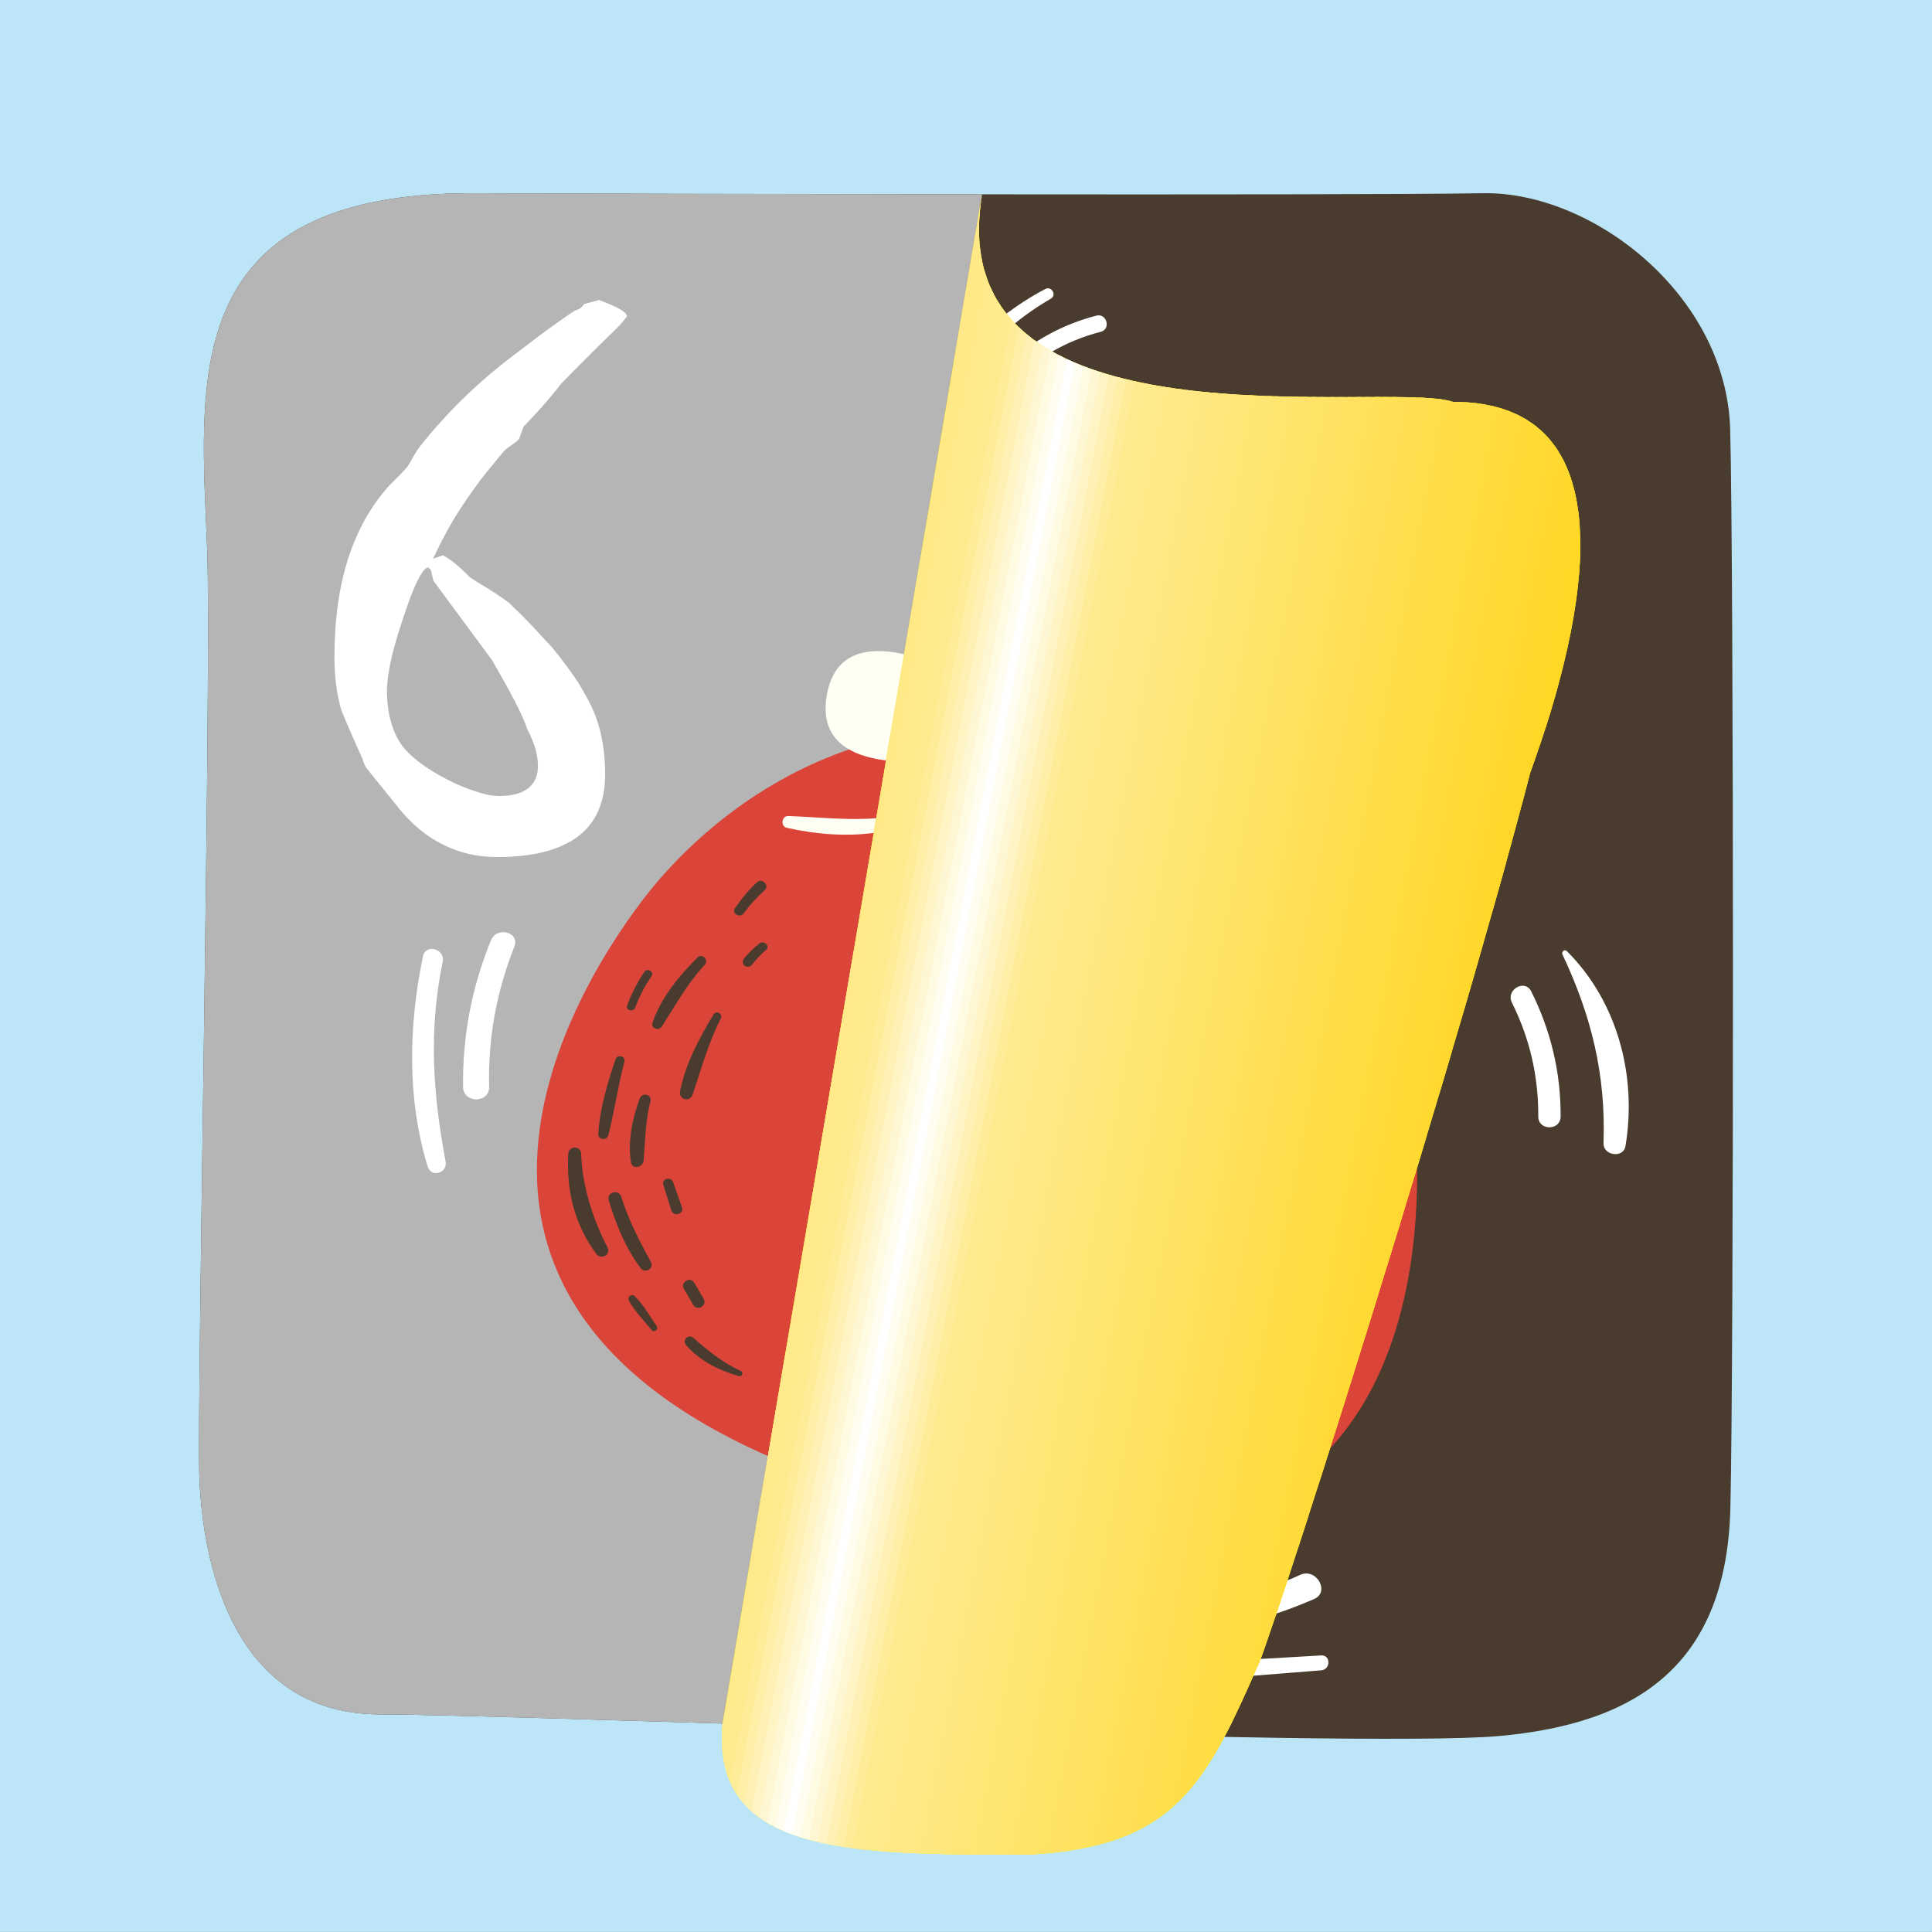 <?xml version="1.0" encoding="UTF-8"?>
<!DOCTYPE svg PUBLIC "-//W3C//DTD SVG 1.0//EN" "http://www.w3.org/TR/2001/REC-SVG-20010904/DTD/svg10.dtd">
<!-- Creator: CorelDRAW 2017 -->
<svg xmlns="http://www.w3.org/2000/svg" xml:space="preserve" width="66.146mm" height="66.146mm" version="1.0" style="shape-rendering:geometricPrecision; text-rendering:geometricPrecision; image-rendering:optimizeQuality; fill-rule:evenodd; clip-rule:evenodd"
viewBox="0 0 6614.58 6614.58"
 xmlns:xlink="http://www.w3.org/1999/xlink">
 <rect x="0" y="0" width="6614.58" height="6614.58" fill="#333333" stroke="none"/>
 <defs>
  <style type="text/css">
   <![CDATA[
    .fil0 {fill:#BCE6F8}
    .fil8 {fill:white}
    .fil2 {fill:#493B2D;fill-rule:nonzero}
    .fil7 {fill:#B5B5B5;fill-rule:nonzero}
    .fil3 {fill:#DB4438;fill-rule:nonzero}
    .fil72 {fill:#FFD621;fill-rule:nonzero}
    .fil71 {fill:#FFD623;fill-rule:nonzero}
    .fil70 {fill:#FFD725;fill-rule:nonzero}
    .fil69 {fill:#FFD727;fill-rule:nonzero}
    .fil68 {fill:#FFD729;fill-rule:nonzero}
    .fil67 {fill:#FFD82B;fill-rule:nonzero}
    .fil66 {fill:#FFD82D;fill-rule:nonzero}
    .fil65 {fill:#FFD92F;fill-rule:nonzero}
    .fil64 {fill:#FFD931;fill-rule:nonzero}
    .fil63 {fill:#FFD933;fill-rule:nonzero}
    .fil62 {fill:#FFDA35;fill-rule:nonzero}
    .fil61 {fill:#FFDA37;fill-rule:nonzero}
    .fil60 {fill:#FFDA39;fill-rule:nonzero}
    .fil59 {fill:#FFDB3B;fill-rule:nonzero}
    .fil58 {fill:#FFDB3D;fill-rule:nonzero}
    .fil57 {fill:#FFDC3F;fill-rule:nonzero}
    .fil56 {fill:#FFDC41;fill-rule:nonzero}
    .fil55 {fill:#FFDC43;fill-rule:nonzero}
    .fil54 {fill:#FFDD45;fill-rule:nonzero}
    .fil53 {fill:#FFDD47;fill-rule:nonzero}
    .fil52 {fill:#FFDD49;fill-rule:nonzero}
    .fil51 {fill:#FFDE4B;fill-rule:nonzero}
    .fil50 {fill:#FFDE4D;fill-rule:nonzero}
    .fil49 {fill:#FFDF4F;fill-rule:nonzero}
    .fil48 {fill:#FFDF51;fill-rule:nonzero}
    .fil47 {fill:#FFDF53;fill-rule:nonzero}
    .fil46 {fill:#FFE055;fill-rule:nonzero}
    .fil45 {fill:#FFE057;fill-rule:nonzero}
    .fil44 {fill:#FFE059;fill-rule:nonzero}
    .fil43 {fill:#FFE15B;fill-rule:nonzero}
    .fil42 {fill:#FFE15D;fill-rule:nonzero}
    .fil41 {fill:#FFE15F;fill-rule:nonzero}
    .fil40 {fill:#FFE261;fill-rule:nonzero}
    .fil39 {fill:#FFE263;fill-rule:nonzero}
    .fil38 {fill:#FFE365;fill-rule:nonzero}
    .fil37 {fill:#FFE367;fill-rule:nonzero}
    .fil36 {fill:#FFE369;fill-rule:nonzero}
    .fil35 {fill:#FFE46B;fill-rule:nonzero}
    .fil34 {fill:#FFE46D;fill-rule:nonzero}
    .fil33 {fill:#FFE46F;fill-rule:nonzero}
    .fil32 {fill:#FFE571;fill-rule:nonzero}
    .fil31 {fill:#FFE573;fill-rule:nonzero}
    .fil30 {fill:#FFE675;fill-rule:nonzero}
    .fil29 {fill:#FFE677;fill-rule:nonzero}
    .fil28 {fill:#FFE679;fill-rule:nonzero}
    .fil27 {fill:#FFE77B;fill-rule:nonzero}
    .fil26 {fill:#FFE77D;fill-rule:nonzero}
    .fil25 {fill:#FFE77F;fill-rule:nonzero}
    .fil24 {fill:#FFE881;fill-rule:nonzero}
    .fil10 {fill:#FFE883;fill-rule:nonzero}
    .fil11 {fill:#FFE885;fill-rule:nonzero}
    .fil12 {fill:#FFE987;fill-rule:nonzero}
    .fil13 {fill:#FFE989;fill-rule:nonzero}
    .fil14 {fill:#FFEA8B;fill-rule:nonzero}
    .fil15 {fill:#FFEA8D;fill-rule:nonzero}
    .fil16 {fill:#FFEA8F;fill-rule:nonzero}
    .fil17 {fill:#FFEC98;fill-rule:nonzero}
    .fil18 {fill:#FFEFA7;fill-rule:nonzero}
    .fil19 {fill:#FFF1B6;fill-rule:nonzero}
    .fil20 {fill:#FFF4C4;fill-rule:nonzero}
    .fil21 {fill:#FFF7D3;fill-rule:nonzero}
    .fil22 {fill:#FFFAE2;fill-rule:nonzero}
    .fil23 {fill:#FFFCF0;fill-rule:nonzero}
    .fil9 {fill:yellow;fill-rule:nonzero}
    .fil4 {fill:#FFFFF4;fill-rule:nonzero}
    .fil5 {fill:white;fill-rule:nonzero}
    .fil6 {fill:white;fill-rule:nonzero}
    .fil1 {fill:#503F1C;fill-rule:nonzero;fill-opacity:0.102}
   ]]>
  </style>
    <clipPath id="id0" style="clip-rule:nonzero">
     <path d="M2473.8 5900.92c-39.63,449.08 436.62,449.08 1045.16,449.08 502.7,-26.46 608.54,-238.13 793.74,-661.46 95.55,-249.41 687.92,-2116.67 926.05,-3042.71 197.64,-540.93 343.96,-1270 -264.59,-1270 -222.93,-76.9 -1765.01,193.02 -1611.65,-710.45l-888.71 5235.54z"/>
    </clipPath>
 </defs>
 <g id="Layer_x0020_1">
  <rect class="fil0" x="-0.02" y="-0.15" width="6614.59" height="6614.58"/>
  <g id="_1806178359536">
   <path class="fil1" d="M3885.49 2890.02c139.5,-117.06 403.33,-278.88 553.56,-376.07 38.66,-25.01 78.72,-50.32 107.26,-89.31 28.53,-38.98 42.76,-95.8 22.06,-137.08 -28.02,-55.89 -98.97,-55.41 -157.47,-47.18 -67.29,9.45 -430.39,200.61 -430.39,200.61 0,0 205.1,-307.79 256.23,-487.5 9.64,-33.88 17.61,-72.42 2.45,-101.59 -22.36,-43.01 -78.97,-39.12 -123.49,-24.91 -202.67,64.65 -379.84,246.42 -457.56,469.44 42.4,-168.2 64.92,-341.36 66.71,-513.17 0.52,-50.63 -1.1,-102.92 -20.52,-146.99 -19.41,-44.08 -61.11,-77.91 -105.71,-69.49 -63.86,12.07 -97.15,95.42 -115.18,166.37 -41.26,162.38 -68.52,328.31 -81.25,494.51 -13.03,170.36 -12.36,347.8 -81.71,504.14 -441.42,-105.42 -937.93,102.51 -1269.73,486.12 -158.27,183.01 -1296.55,1658.55 1033.33,2179.22 1661.11,371.23 1569.76,-1091.02 1559.98,-1322.44 -27.96,-660.47 -758.57,-1184.68 -758.57,-1184.68z"/>
   <path class="fil1" d="M2494.93 2997.85c158.72,5.88 316.03,31.22 468.02,-29.81 99.98,-40.14 188.75,-105.5 276.3,-169.18 0.77,-7.81 1.99,-15.5 2.37,-23.39 -198.76,40.1 -657.3,110.71 -616.51,-181.16 32.07,-229.51 264.57,-172.94 458.51,-80.36 -37.13,-56.66 -61.5,-117.67 -56.05,-180.6 6.71,-77.16 65.21,-164.13 158.35,-138.62 105.1,28.8 142.89,208.55 158.08,295.58 6.66,38.14 9.43,76.84 10.3,115.44 2.2,99.87 -22.27,78.2 68.71,141.59 143.47,99.95 340.21,94.17 505.4,107.66 43.83,3.59 55.59,62.99 11.22,77.66 -172.4,57.02 -491.11,35.92 -631.1,-114.31 -60.45,260.63 -263.2,520.07 -541.15,536.55 -26.91,1.6 -32.66,-39.91 -6.72,-46.58 215.94,-55.56 434.09,-244.95 474.51,-477.42 -210.84,195.79 -444.17,274.32 -745.17,207.42 -22.43,-4.97 -18.42,-41.36 4.93,-40.47zm399.38 -372.98l0 0c29.15,128 38.71,91.31 164.07,76.95 55.2,-6.32 109.77,-11.94 164.77,-15.58 -130.39,-94.53 -373.88,-259.03 -328.84,-61.37zm285.75 -228.07l0 0c-38.92,68.2 -19.53,124.55 58.19,169.05 8.41,8.95 17.47,17.26 26.03,26.05 -11.15,-78.05 -77.41,-389.73 -84.22,-195.1z"/>
   <path class="fil1" d="M4293.99 3661.04c27.99,70.16 46.39,142.27 58.22,216.81 5.11,32.14 53.83,18.18 48.76,-13.69 -12.12,-76.33 -35.7,-149.58 -66.53,-220.3 -10.07,-23.08 -49.69,-5.96 -40.45,17.18zm180.1 363.7l0 0c17.52,46.74 30.69,94.36 38.11,143.76 6.75,44.83 -1.96,92.49 -10.16,136.75 -4.18,22.58 -42.07,18.28 -40.49,-4.93 6.04,-87.98 5.9,-182.57 -8.79,-269.6 -2.37,-14.02 16.27,-19.47 21.33,-5.98zm-122.26 -34.35l0 0c11.97,67.92 18.53,134.79 8.89,203.31 -3.53,25 -43.69,19.18 -43.62,-5.3 0.24,-64.34 3.15,-128.41 -2.56,-192.63 -1.87,-21.19 33.53,-26.63 37.29,-5.38zm-154.11 -244.21l0 0c12.69,56.94 20.23,115.82 15.39,174.12 -2.32,28.02 -43.1,29.6 -44.31,0.62 -2.29,-54.7 -6.73,-107.74 -19.84,-161.07 -7.81,-31.74 41.7,-45.42 48.76,-13.67zm-1958.85 -68.73l0 0c9.54,-15.72 33.01,-2.05 24.66,14.26 -43.15,84.34 -66.25,171.23 -96.36,260.1 -9.16,27.01 -48.2,16.92 -42.88,-11.21 17.46,-92.18 66.36,-183.8 114.58,-263.15zm-54.79 -195.1l0 0c15.92,-15.83 39.85,8.15 24.65,24.6 -60.01,64.96 -99.87,138.05 -146.95,211.87 -10.05,15.75 -38.52,6.34 -31.91,-13.11 29.25,-86.11 90.39,-159.87 154.21,-223.36zm-281.07 349.17l0 0c6.34,-19.15 35.9,-11.88 30.61,8 -22.09,83.15 -33.76,168.26 -55.02,251.45 -4.73,18.55 -35.38,15.87 -34.25,-4.16 4.92,-87.65 31.12,-172.31 58.66,-255.29zm98.92 -299.87l0 0c10.24,-15.04 35.02,-0.95 24.66,14.27 -22.88,33.62 -41.62,69.25 -55.74,107.41 -6.3,17.04 -33.93,10 -27.57,-7.2 15.02,-40.62 34.26,-78.66 58.65,-114.48zm310.34 -218.31l0 0c21.79,-32.13 46.52,-61.55 74.73,-88.21 17.78,-16.81 45.12,10.56 26.88,26.84 -26.63,23.77 -50.57,49.82 -71.47,78.8 -12.88,17.85 -42.88,1.31 -30.14,-17.43zm31.54 171.82l0 0c15.54,-18.93 32.76,-35.74 52,-50.88 15.62,-12.26 38.16,8.87 22.43,22.37 -17.41,14.92 -33.24,31.17 -47.03,49.55 -14.98,19.93 -43.53,-1.37 -27.4,-21.04zm-357.8 479.97l0 0c8.1,-22.66 42.9,-14.48 36.75,9.6 -17.12,67.04 -18.07,134.08 -23.04,202.54 -1.68,23.02 -39.41,32.89 -43.5,6.29 -11.47,-74.72 4.47,-147.75 29.79,-218.43zm-200.34 189.06l0 0c3.66,110.67 39.29,221.86 89.76,320.04 13.27,25.81 -21.51,45.09 -38.23,22.4 -75.21,-102.15 -102.07,-215.73 -95.86,-341.84 1.41,-28.32 43.36,-29.33 44.33,-0.6zm137.14 147.03l0 0c24.62,78.9 61.81,150.53 101.28,222.77 12.99,23.79 -20,41.65 -35.5,20.8 -51.15,-68.75 -84.27,-149.77 -108.45,-231.59 -8.12,-27.46 34.18,-39.14 42.67,-11.98zm177.68 -49.7l0 0c10.15,28.75 20.29,57.49 30.43,86.24 8.12,23 -29.21,33.66 -36.58,10.26 -9.12,-29.04 -18.25,-58.07 -27.37,-87.09 -6.77,-21.58 26.14,-30.37 33.52,-9.41zm69.14 533.08l0 0c51,44.16 101.36,85.84 163.5,113.53 9.84,4.39 2.97,20.36 -7.17,17.41 -68.62,-19.94 -133.84,-51.54 -180.91,-106.3 -14.61,-16.98 7.56,-39.41 24.58,-24.64zm-200.61 -142.96l0 0c29.64,28.57 51.75,69.52 75.54,103.05 7.19,10.14 -9.52,23.33 -17.39,13.46 -25.56,-32.16 -58.86,-64.82 -78.03,-101.14 -6.61,-12.58 9.28,-25.59 19.88,-15.37zm203.87 -45.77l0 0 32.26 55.06c13.4,22.87 -22.1,43.67 -35.5,20.81 -10.75,-18.38 -21.51,-36.71 -32.25,-55.09 -13.4,-22.86 22.09,-43.67 35.49,-20.78z"/>
   <path class="fil1" d="M5145.41 3472.01c99.43,211.18 148.73,411.72 140.44,645.95 -1.51,42.65 67.96,52.85 75.15,10.17 40.26,-238.45 -26.82,-494.91 -200.57,-667.7 -8.14,-8.08 -19.45,2.16 -15.02,11.58zm-106.99 126.27l0 0c67.25,134.6 101.4,277.89 100.63,428.39 -0.25,49.22 -76.78,49.32 -76.53,0 0.72,-137.12 -28.86,-267.07 -90.17,-389.75 -21.96,-43.92 44.02,-82.73 66.07,-38.64zm-3561.38 -175.14l0 0c19.96,-48.43 99.76,-27.88 79.94,22.04 -61.37,154.57 -90.33,313.4 -86.41,479.75 1.35,57.42 -88.66,57.53 -89.27,0 -1.91,-173.91 29.48,-340.84 95.74,-501.79zm-233 54.97l0 0c9.16,-44.18 76.79,-25.47 67.64,18.66 -48.59,234.08 -33.88,450.76 9.85,683.93 7.48,39.93 -49.28,56.69 -61.49,16.95 -71.35,-232.52 -65.01,-483.36 -16,-719.54zm2618.82 2221.31l0 0c133.61,-29.98 257.64,-43.81 383.83,-103.25 55.97,-26.35 104.08,58.6 48.28,82.6 -127.71,54.95 -281.72,106.97 -422.78,89.54 -35.9,-4.44 -51.48,-59.44 -9.33,-68.89zm161.88 189.45l0 0c98.25,-5.73 196.52,-11.43 294.79,-17.14 32.97,-1.93 32.43,48.41 0,51.01 -98.27,7.83 -196.54,15.68 -294.79,23.51 -36.66,2.93 -36.94,-55.24 0,-57.38zm-762.49 -4454.51l0 0c84.3,-71.41 180.2,-121.94 287.21,-149.69 35.76,-9.25 51.03,46.08 15.25,55.36 -97.37,25.21 -185.06,69.83 -261.87,134.9 -28.03,23.75 -68.79,-16.66 -40.59,-40.57zm-159.98 -27.89l0 0c77.79,-86.88 169.01,-158.2 272.06,-212.78 21.71,-11.51 40.72,20.65 19.3,33.02 -97.98,56.69 -183.01,128.8 -255.29,215.83 -20.8,25.04 -58.11,-11.47 -36.07,-36.07z"/>
   <path class="fil2" d="M5129.33 5943.89c-479.39,42.23 -3385.1,-74.36 -3826.81,-74.36 -522.38,0 -612.35,-554.29 -620.19,-821.23 -7.87,-266.96 42.32,-2759.87 27.14,-3164.07 -21.26,-566.63 -111.01,-1226.85 914.49,-1222.66 471.23,1.93 3009,8.25 3452.6,-0.02 375.6,-7 834.74,348.94 847.08,809.39 12.34,460.47 12.63,3185.06 0.68,3690.79 -12.67,535.41 -315.56,739.98 -794.99,782.16z"/>
   <path class="fil3" d="M4089.56 2685.95c139.49,-117.03 403.32,-278.87 553.54,-376.04 38.67,-25.01 78.72,-50.34 107.25,-89.33 28.54,-38.97 42.77,-95.8 22.06,-137.08 -28.01,-55.88 -98.96,-55.41 -157.46,-47.18 -67.29,9.46 -430.38,200.63 -430.38,200.63 0,0 205.09,-307.79 256.24,-487.52 9.64,-33.86 17.6,-72.4 2.43,-101.57 -22.35,-43.02 -78.96,-39.14 -123.49,-24.93 -202.68,64.66 -379.85,246.44 -457.55,469.46 42.4,-168.23 64.9,-341.36 66.69,-513.17 0.52,-50.65 -1.09,-102.92 -20.51,-147 -19.42,-44.07 -61.12,-77.93 -105.71,-69.48 -63.84,12.07 -97.16,95.42 -115.19,166.35 -41.26,162.4 -68.5,328.31 -81.22,494.52 -13.06,170.36 -12.36,347.8 -81.71,504.15 -441.43,-105.45 -937.96,102.51 -1269.75,486.11 -158.26,182.99 -1296.55,1658.56 1033.31,2179.21 1661.12,371.22 1569.79,-1091 1560,-1322.43 -27.96,-660.46 -758.55,-1184.7 -758.55,-1184.7z"/>
   <path class="fil4" d="M2698.98 2793.79c158.71,5.9 316.02,31.23 468.01,-29.79 99.99,-40.16 188.76,-105.5 276.29,-169.21 0.79,-7.79 2,-15.5 2.37,-23.36 -198.72,40.1 -657.27,110.7 -616.49,-181.18 32.06,-229.5 264.58,-172.93 458.49,-80.34 -37.12,-56.67 -61.49,-117.67 -56.01,-180.6 6.69,-77.18 65.18,-164.14 158.31,-138.63 105.12,28.81 142.92,208.54 158.12,295.59 6.65,38.12 9.43,76.83 10.27,115.43 2.22,99.87 -22.26,78.2 68.74,141.58 143.46,99.97 340.18,94.18 505.38,107.68 43.84,3.58 55.58,62.99 11.22,77.66 -172.41,57.01 -491.11,35.9 -631.09,-114.31 -60.48,260.63 -263.21,520.05 -541.14,536.55 -26.94,1.6 -32.68,-39.93 -6.75,-46.6 215.94,-55.57 434.1,-244.96 474.49,-477.4 -210.81,195.79 -444.14,274.32 -745.13,207.42 -22.42,-5 -18.43,-41.36 4.92,-40.49zm399.37 -372.96l0 0c29.15,128 38.72,91.31 164.08,76.93 55.2,-6.33 109.74,-11.92 164.75,-15.56 -130.37,-94.54 -373.85,-259.06 -328.83,-61.37zm285.76 -228.09l0 0c-38.93,68.21 -19.55,124.55 58.17,169.07 8.4,8.95 17.48,17.24 26.04,26.05 -11.16,-78.07 -77.43,-389.74 -84.21,-195.12z"/>
   <path class="fil2" d="M4498.03 3456.99c28,70.15 46.39,142.27 58.23,216.79 5.11,32.16 53.83,18.2 48.78,-13.67 -12.13,-76.33 -35.71,-149.57 -66.56,-220.3 -10.06,-23.07 -49.68,-5.95 -40.45,17.18zm180.12 363.71l0 0c17.51,46.72 30.67,94.34 38.12,143.75 6.75,44.83 -1.99,92.47 -10.18,136.74 -4.19,22.6 -42.07,18.28 -40.47,-4.92 6.01,-87.99 5.9,-182.56 -8.81,-269.59 -2.38,-14.02 16.27,-19.5 21.34,-5.98zm-122.28 -34.36l0 0c11.98,67.93 18.53,134.79 8.89,203.29 -3.53,25.01 -43.69,19.19 -43.59,-5.3 0.23,-64.32 3.12,-128.39 -2.58,-192.61 -1.88,-21.21 33.54,-26.64 37.28,-5.38zm-154.09 -244.2l0 0c12.67,56.93 20.23,115.81 15.39,174.12 -2.33,28.01 -43.11,29.59 -44.33,0.59 -2.27,-54.67 -6.72,-107.71 -19.83,-161.04 -7.79,-31.74 41.7,-45.43 48.77,-13.67zm-1958.86 -68.76l0 0c9.56,-15.71 33,-2.02 24.67,14.27 -43.16,84.35 -66.26,171.25 -96.38,260.09 -9.16,27.03 -48.2,16.93 -42.86,-11.18 17.45,-92.18 66.36,-183.8 114.57,-263.18zm-54.8 -195.08l0 0c15.95,-15.85 39.85,8.16 24.66,24.6 -60.02,64.96 -99.87,138.05 -146.96,211.86 -10.04,15.77 -38.52,6.36 -31.9,-13.11 29.24,-86.09 90.38,-159.88 154.2,-223.35zm-281.07 349.17l0 0c6.34,-19.16 35.9,-11.89 30.62,7.98 -22.1,83.16 -33.76,168.28 -55.01,251.48 -4.74,18.55 -35.38,15.87 -34.26,-4.17 4.92,-87.67 31.12,-172.31 58.65,-255.29zm98.93 -299.87l0 0c10.24,-15.05 35.01,-0.94 24.66,14.27 -22.87,33.63 -41.63,69.24 -55.74,107.41 -6.31,17.03 -33.93,10.01 -27.57,-7.19 15.04,-40.62 34.28,-78.68 58.65,-114.49zm310.34 -218.33l0 0c21.8,-32.1 46.52,-61.52 74.73,-88.21 17.79,-16.81 45.11,10.57 26.89,26.84 -26.62,23.79 -50.59,49.84 -71.49,78.82 -12.88,17.85 -42.88,1.31 -30.13,-17.45zm31.54 171.85l0 0c15.54,-18.94 32.76,-35.75 52.02,-50.88 15.61,-12.27 38.13,8.87 22.4,22.36 -17.41,14.93 -33.24,31.18 -47.02,49.53 -14.98,19.96 -43.54,-1.35 -27.4,-21.01zm-357.81 479.96l0 0c8.12,-22.65 42.9,-14.49 36.75,9.59 -17.12,67.03 -18.06,134.07 -23.04,202.56 -1.66,23.02 -39.41,32.87 -43.5,6.28 -11.45,-74.73 4.5,-147.76 29.79,-218.43zm-200.34 189.05l0 0c3.68,110.69 39.29,221.88 89.77,320.05 13.28,25.8 -21.52,45.1 -38.23,22.39 -75.22,-102.15 -102.07,-215.71 -95.85,-341.84 1.39,-28.31 43.37,-29.31 44.31,-0.6zm137.14 147.05l0 0c24.64,78.88 61.83,150.5 101.28,222.77 13,23.77 -19.99,41.64 -35.49,20.8 -51.15,-68.75 -84.28,-149.77 -108.46,-231.6 -8.09,-27.47 34.21,-39.16 42.67,-11.97zm177.71 -49.7l0 0c10.14,28.74 20.28,57.49 30.42,86.24 8.1,22.98 -29.23,33.66 -36.57,10.25 -9.14,-29.03 -18.26,-58.07 -27.38,-87.11 -6.79,-21.55 26.13,-30.34 33.53,-9.38zm69.14 533.06l0 0c50.98,44.17 101.36,85.86 163.48,113.54 9.83,4.38 2.99,20.36 -7.16,17.41 -68.61,-19.93 -133.86,-51.53 -180.92,-106.29 -14.62,-16.99 7.55,-39.41 24.6,-24.66zm-200.63 -142.95l0 0c29.63,28.58 51.76,69.53 75.54,103.06 7.19,10.14 -9.53,23.33 -17.37,13.46 -25.59,-32.16 -58.87,-64.82 -78.03,-101.17 -6.63,-12.55 9.25,-25.56 19.86,-15.35zm203.89 -45.79l0 0 32.23 55.07c13.4,22.88 -22.07,43.69 -35.49,20.8 -10.74,-18.35 -21.5,-36.71 -32.26,-55.06 -13.4,-22.87 22.1,-43.67 35.52,-20.81z"/>
   <path class="fil5" d="M5349.45 3267.97c99.43,211.16 148.73,411.71 140.46,645.93 -1.52,42.65 67.95,52.87 75.16,10.18 40.25,-238.44 -26.84,-494.91 -200.6,-667.7 -8.11,-8.08 -19.45,2.16 -15.02,11.59zm-106.98 126.27l0 0c67.27,134.59 101.41,277.88 100.62,428.37 -0.25,49.24 -76.77,49.34 -76.5,0 0.69,-137.12 -28.88,-267.05 -90.2,-389.76 -21.96,-43.92 44.04,-82.71 66.08,-38.61zm-3561.36 -175.17l0 0c19.93,-48.43 99.74,-27.86 79.92,22.06 -61.37,154.57 -90.33,313.38 -86.42,479.74 1.35,57.41 -88.65,57.53 -89.27,0 -1.89,-173.91 29.5,-340.82 95.77,-501.8zm-233.02 54.99l0 0c9.17,-44.17 76.79,-25.49 67.63,18.65 -48.57,234.1 -33.86,450.77 9.87,683.95 7.48,39.91 -49.3,56.68 -61.48,16.95 -71.36,-232.55 -65.04,-483.36 -16.02,-719.55zm2618.83 2221.31l0 0c133.6,-29.98 257.63,-43.8 383.84,-103.24 55.97,-26.36 104.05,58.59 48.27,82.6 -127.73,54.94 -281.74,106.94 -422.8,89.53 -35.88,-4.43 -51.45,-59.44 -9.31,-68.89zm161.86 189.43l0 0c98.27,-5.7 196.55,-11.41 294.82,-17.14 32.95,-1.9 32.41,48.44 0,51.02 -98.27,7.85 -196.55,15.68 -294.82,23.52 -36.65,2.93 -36.92,-55.24 0,-57.4zm-762.48 -4454.5l0 0c84.29,-71.39 180.21,-121.95 287.2,-149.67 35.78,-9.28 51.04,46.06 15.25,55.33 -97.36,25.24 -185.05,69.85 -261.87,134.93 -28.01,23.73 -68.81,-16.66 -40.58,-40.59zm-160.01 -27.88l0 0c77.8,-86.88 169.03,-158.21 272.09,-212.8 21.71,-11.49 40.72,20.65 19.3,33.05 -97.97,56.67 -183.01,128.77 -255.3,215.83 -20.82,25.04 -58.13,-11.48 -36.09,-36.08z"/>
   <path class="fil6" d="M2000.17 1040.94c8.58,-2.58 16.74,-4.73 25.32,-6.88 8.15,-2.15 16.73,-4.3 25.31,-6.88 31.75,11.61 55.78,22.37 71.65,31.4 15.88,9.46 24.03,17.2 24.03,24.09 -13.29,18.49 -27.03,33.98 -40.33,46.45 -33.04,31.83 -64.79,63.23 -95.26,93.76 -30.88,30.97 -60.92,61.08 -90.53,91.62 -12.44,16.77 -29.18,37.42 -50.19,61.5 -21.03,24.52 -46.78,52.48 -77.24,84.31l-16.31 43.01c-4.29,5.16 -10.29,10.32 -18.44,15.91 -7.73,5.16 -17.17,12.05 -28.32,20.65 -9.01,9.89 -18.89,21.5 -29.61,34.84 -10.3,12.9 -21.45,26.66 -33.47,40.86 -27.89,34.41 -57.49,75.7 -89.67,124.73 -31.75,48.6 -63.51,106.24 -94.4,172.48l33.9 -11.62c14.16,7.75 29.18,17.64 44.19,30.54 15.02,12.48 30.89,27.1 46.78,43.87 15.01,10.33 34.32,22.37 57.91,36.56 23.61,14.2 49.34,31.4 76.81,51.62 35.61,33.55 65.22,63.66 89.25,89.46 24.02,26.24 42.48,46.45 56.2,60.65 22.75,27.53 44.2,55.48 64.8,83.87 20.59,27.96 39.47,58.07 56.2,89.89 21.89,38.72 37.76,79.58 48.06,123.45 9.87,43.44 15.01,90.32 15.01,139.79 0,95.05 -30.89,166.02 -93.1,212.9 -62.22,46.88 -154.9,70.54 -277.61,70.54 -66.51,0 -128.29,-14.19 -185.36,-43.01 -57.06,-28.39 -108.56,-71.4 -153.61,-128.17l-109.84 -136.35c-5.15,-10.75 -9.44,-21.51 -12.87,-32.69 -23.17,-50.32 -46.77,-104.09 -70.37,-161.29 -7.72,-25.81 -13.73,-53.77 -17.59,-83.45 -4.29,-30.1 -6.44,-62.79 -6.44,-98.92 0,-128.61 15.88,-241.73 47.2,-338.93 31.75,-97.64 78.53,-180.65 140.73,-249.47 6.01,-6.02 13.74,-13.76 23.18,-23.23 9.86,-9.89 21.02,-21.07 33.47,-34.83 6,-6.46 12.01,-15.92 18.44,-28.39 6.44,-12.05 15.02,-26.24 25.75,-42.15 44.62,-56.78 93.96,-111.83 147.6,-164.74 54.06,-52.9 111.99,-103.23 174.2,-150.11 32.61,-24.94 66.5,-50.75 101.26,-76.99 35.18,-25.81 71.65,-52.04 110.7,-77.85 6.43,-1.72 12.45,-4.3 18.02,-8.17 5.58,-3.87 10.3,-8.6 14.59,-14.63zm-534.19 901.96c-9.01,0 -21.03,14.62 -35.61,43.44 -15.03,29.25 -31.76,73.55 -51.5,134.19 -19.3,57.21 -33.03,105.81 -41.62,146.24 -8.15,40 -12.44,72.69 -12.44,96.78 0,42.15 5.15,80.43 15.87,114.84 10.31,34.41 25.75,63.23 45.92,86.88 16.3,18.5 39.05,37.85 68.23,58.5 29.59,20.64 66.07,40.86 108.97,61.07 27.04,11.62 52.78,21.51 77.67,28.82 24.88,7.74 47.2,11.62 67.79,11.62 43.77,0 76.8,-9.04 99.12,-26.67 22.31,-17.64 33.46,-43.01 33.46,-76.56 0,-19.36 -3.43,-39.57 -9.43,-60.65 -6.45,-21.07 -15.45,-43.01 -27.47,-65.38 -8.15,-25.37 -22.74,-57.63 -43.33,-97.2 -20.6,-39.57 -46.35,-85.6 -76.8,-138.5 -65.65,-89.03 -132.59,-179.79 -200.81,-271.83l-9.01 -37.85 -9.01 -7.74z"/>
  </g>
  <path class="fil1" d="M3015.99 2706.76c-352.47,22.37 -708.26,214.05 -965.24,511.16 -145.44,168.17 -1118.1,1427.73 533.06,2034.89l432.18 -2546.05z"/>
  <path class="fil1" d="M2494.93 2997.85c158.72,5.88 316.03,31.22 468.02,-29.81 3.13,-1.25 6.24,-2.53 9.34,-3.84l-7.66 45.12c-140.62,57.13 -295.66,68.78 -474.63,29 -22.43,-4.97 -18.42,-41.36 4.93,-40.47zm503.49 -187.58c-196.13,13.62 -401.17,-16.63 -373.31,-215.96 30.3,-216.87 239.55,-178.3 426.14,-95.29l-11.65 68.65c-94.64,-49.47 -172.46,-62.02 -145.29,57.2l0 0c25.43,111.67 35.96,97.99 121.47,83.15l-17.36 102.25zm58.25 -343.13c-21.17,-42.94 -33.08,-87.86 -29.1,-133.79 4.35,-50.04 30.48,-104.19 73.72,-129.13l-44.62 262.92zm-145.31 856c-45.23,17.66 -93.35,28.76 -143.98,31.76 -26.91,1.6 -32.66,-39.91 -6.72,-46.58 55.84,-14.37 111.81,-37.7 164.83,-68.39l-14.13 83.21z"/>
  <path class="fil1" d="M2238.87 3677.45l0 0c9.54,-15.72 33.01,-2.05 24.66,14.26 -43.15,84.34 -66.25,171.23 -96.36,260.1 -9.16,27.01 -48.2,16.92 -42.88,-11.21 17.46,-92.18 66.36,-183.8 114.58,-263.15zm-54.79 -195.1l0 0c15.92,-15.83 39.85,8.15 24.65,24.6 -60.01,64.96 -99.87,138.05 -146.95,211.87 -10.05,15.75 -38.52,6.34 -31.91,-13.11 29.25,-86.11 90.39,-159.87 154.21,-223.36zm-281.07 349.17l0 0c6.34,-19.15 35.9,-11.88 30.61,8 -22.09,83.15 -33.76,168.26 -55.02,251.45 -4.73,18.55 -35.38,15.87 -34.25,-4.16 4.92,-87.65 31.12,-172.31 58.66,-255.29zm98.92 -299.87l0 0c10.24,-15.04 35.02,-0.95 24.66,14.27 -22.88,33.62 -41.62,69.25 -55.74,107.41 -6.3,17.04 -33.93,10 -27.57,-7.2 15.02,-40.62 34.26,-78.66 58.65,-114.48zm310.34 -218.31l0 0c21.79,-32.13 46.52,-61.55 74.73,-88.21 17.78,-16.81 45.12,10.56 26.88,26.84 -26.63,23.77 -50.57,49.82 -71.47,78.8 -12.88,17.85 -42.88,1.31 -30.14,-17.43zm31.54 171.82l0 0c15.54,-18.93 32.76,-35.74 52,-50.88 15.62,-12.26 38.16,8.87 22.43,22.37 -17.41,14.92 -33.24,31.17 -47.03,49.55 -14.98,19.93 -43.53,-1.37 -27.4,-21.04zm-357.8 479.97l0 0c8.1,-22.66 42.9,-14.48 36.75,9.6 -17.12,67.04 -18.07,134.08 -23.04,202.54 -1.68,23.02 -39.41,32.89 -43.5,6.29 -11.47,-74.72 4.47,-147.75 29.79,-218.43zm-200.34 189.06l0 0c3.66,110.67 39.29,221.86 89.76,320.04 13.27,25.81 -21.51,45.09 -38.23,22.4 -75.21,-102.15 -102.07,-215.73 -95.86,-341.84 1.41,-28.32 43.36,-29.33 44.33,-0.6zm137.14 147.03l0 0c24.62,78.9 61.81,150.53 101.28,222.77 12.99,23.79 -20,41.65 -35.5,20.8 -51.15,-68.75 -84.27,-149.77 -108.45,-231.59 -8.12,-27.46 34.18,-39.14 42.67,-11.98zm177.68 -49.7l0 0c10.15,28.75 20.29,57.49 30.43,86.24 8.12,23 -29.21,33.66 -36.58,10.26 -9.12,-29.04 -18.25,-58.07 -27.37,-87.09 -6.77,-21.58 26.14,-30.37 33.52,-9.41zm69.14 533.08l0 0c51,44.16 101.36,85.84 163.5,113.53 9.84,4.39 2.97,20.36 -7.17,17.41 -68.62,-19.94 -133.84,-51.54 -180.91,-106.3 -14.61,-16.98 7.56,-39.41 24.58,-24.64zm-200.61 -142.96l0 0c29.64,28.57 51.75,69.52 75.54,103.05 7.19,10.14 -9.52,23.33 -17.39,13.46 -25.56,-32.16 -58.86,-64.82 -78.03,-101.14 -6.61,-12.58 9.28,-25.59 19.88,-15.37zm203.87 -45.77l0 0 32.26 55.06c13.4,22.87 -22.1,43.67 -35.5,20.81 -10.75,-18.38 -21.51,-36.71 -32.25,-55.09 -13.4,-22.86 22.09,-43.67 35.49,-20.78z"/>
  <path class="fil1" d="M1477.04 3423.14l0 0c19.96,-48.43 99.76,-27.88 79.94,22.04 -61.37,154.57 -90.33,313.4 -86.41,479.75 1.35,57.42 -88.66,57.53 -89.27,0 -1.91,-173.91 29.48,-340.84 95.74,-501.79zm-233 54.97l0 0c9.16,-44.18 76.79,-25.47 67.64,18.66 -48.59,234.08 -33.88,450.76 9.85,683.93 7.48,39.93 -49.28,56.69 -61.49,16.95 -71.35,-232.52 -65.01,-483.36 -16,-719.54zm1858.23 -2071.64l0 0c47.91,-53.51 100.91,-101.11 158.63,-142.54l-11 64.83c-40.07,34.53 -77.25,72.47 -111.56,113.78 -20.8,25.04 -58.11,-11.47 -36.07,-36.07z"/>
  <path class="fil7" d="M2473.8 5900.92c-553.73,-16.91 -1015.6,-31.39 -1171.28,-31.39 -522.38,0 -612.35,-554.29 -620.19,-821.23 -7.87,-266.96 42.32,-2759.87 27.14,-3164.07 -21.26,-566.63 -111.01,-1226.85 914.49,-1222.66 235.81,0.97 989.13,3.02 1738.55,3.81l-888.71 5235.54z"/>
  <path class="fil3" d="M3046.48 2527.17c-293.16,63.77 -576.93,238.42 -791.68,486.7 -140.52,162.47 -1053.31,1343.84 374.47,1971.16l417.21 -2457.86z"/>
  <path class="fil4" d="M2698.98 2793.79c101.23,3.76 201.88,15.42 300.96,7.55l-8.56 50.41c-91.91,11.7 -190.34,6.31 -297.32,-17.47 -22.42,-5 -18.43,-41.36 4.92,-40.49zm334.51 -190.1c-127.48,-16.22 -224,-72.65 -204.33,-213.44 21.68,-155.19 135.03,-179.56 266.1,-150.45l-61.77 363.89z"/>
  <path class="fil2" d="M2442.92 3473.38l0 0c9.56,-15.71 33,-2.02 24.67,14.27 -43.16,84.35 -66.26,171.25 -96.38,260.09 -9.16,27.03 -48.2,16.93 -42.86,-11.18 17.45,-92.18 66.36,-183.8 114.57,-263.18zm-54.8 -195.08l0 0c15.95,-15.85 39.85,8.16 24.66,24.6 -60.02,64.96 -99.87,138.05 -146.96,211.86 -10.04,15.77 -38.52,6.36 -31.9,-13.11 29.24,-86.09 90.38,-159.88 154.2,-223.35zm-281.07 349.17l0 0c6.34,-19.16 35.9,-11.89 30.62,7.98 -22.1,83.16 -33.76,168.28 -55.01,251.48 -4.74,18.55 -35.38,15.87 -34.26,-4.17 4.92,-87.67 31.12,-172.31 58.65,-255.29zm98.93 -299.87l0 0c10.24,-15.05 35.01,-0.94 24.66,14.27 -22.87,33.63 -41.63,69.24 -55.74,107.41 -6.31,17.03 -33.93,10.01 -27.57,-7.19 15.04,-40.62 34.28,-78.68 58.65,-114.49zm310.34 -218.33l0 0c21.8,-32.1 46.52,-61.52 74.73,-88.21 17.79,-16.81 45.11,10.57 26.89,26.84 -26.62,23.79 -50.59,49.84 -71.49,78.82 -12.88,17.85 -42.88,1.31 -30.13,-17.45zm31.54 171.85l0 0c15.54,-18.94 32.76,-35.75 52.02,-50.88 15.61,-12.27 38.13,8.87 22.4,22.36 -17.41,14.93 -33.24,31.18 -47.02,49.53 -14.98,19.96 -43.54,-1.35 -27.4,-21.01zm-357.81 479.96l0 0c8.12,-22.65 42.9,-14.49 36.75,9.59 -17.12,67.03 -18.06,134.07 -23.04,202.56 -1.66,23.02 -39.41,32.87 -43.5,6.28 -11.45,-74.73 4.5,-147.76 29.79,-218.43zm-200.34 189.05l0 0c3.68,110.69 39.29,221.88 89.77,320.05 13.28,25.8 -21.52,45.1 -38.23,22.39 -75.22,-102.15 -102.07,-215.71 -95.85,-341.84 1.39,-28.31 43.37,-29.31 44.31,-0.6zm137.14 147.05l0 0c24.64,78.88 61.83,150.5 101.28,222.77 13,23.77 -19.99,41.64 -35.49,20.8 -51.15,-68.75 -84.28,-149.77 -108.46,-231.6 -8.09,-27.47 34.21,-39.16 42.67,-11.97zm177.71 -49.7l0 0c10.14,28.74 20.28,57.49 30.42,86.24 8.1,22.98 -29.23,33.66 -36.57,10.25 -9.14,-29.03 -18.26,-58.07 -27.38,-87.11 -6.79,-21.55 26.13,-30.34 33.53,-9.38zm69.14 533.06l0 0c50.98,44.17 101.36,85.86 163.48,113.54 9.83,4.38 2.99,20.36 -7.16,17.41 -68.61,-19.93 -133.86,-51.53 -180.92,-106.29 -14.62,-16.99 7.55,-39.41 24.6,-24.66zm-200.63 -142.95l0 0c29.63,28.58 51.76,69.53 75.54,103.06 7.19,10.14 -9.53,23.33 -17.37,13.46 -25.59,-32.16 -58.87,-64.82 -78.03,-101.17 -6.63,-12.55 9.25,-25.56 19.86,-15.35zm203.89 -45.79l0 0 32.23 55.07c13.4,22.88 -22.07,43.69 -35.49,20.8 -10.74,-18.35 -21.5,-36.71 -32.26,-55.06 -13.4,-22.87 22.1,-43.67 35.52,-20.81z"/>
  <path class="fil5" d="M1681.11 3219.07l0 0c19.93,-48.43 99.74,-27.86 79.92,22.06 -61.37,154.57 -90.33,313.38 -86.42,479.74 1.35,57.41 -88.65,57.53 -89.27,0 -1.89,-173.91 29.5,-340.82 95.77,-501.8zm-233.02 54.99l0 0c9.17,-44.17 76.79,-25.49 67.63,18.65 -48.57,234.1 -33.86,450.77 9.87,683.95 7.48,39.91 -49.3,56.68 -61.48,16.95 -71.36,-232.55 -65.04,-483.36 -16.02,-719.55z"/>
  <path class="fil8" d="M2000.17 1040.94c8.58,-2.58 16.74,-4.73 25.32,-6.88 8.15,-2.15 16.73,-4.3 25.31,-6.88 31.75,11.61 55.78,22.37 71.65,31.4 15.88,9.46 24.03,17.2 24.03,24.09 -13.29,18.49 -27.03,33.98 -40.33,46.45 -33.04,31.83 -64.79,63.23 -95.26,93.76 -30.88,30.97 -60.92,61.08 -90.53,91.62 -12.44,16.77 -29.18,37.42 -50.19,61.5 -21.03,24.52 -46.78,52.48 -77.24,84.31l-16.31 43.01c-4.29,5.16 -10.29,10.32 -18.44,15.91 -7.73,5.16 -17.17,12.05 -28.32,20.65 -9.01,9.89 -18.89,21.5 -29.61,34.84 -10.3,12.9 -21.45,26.66 -33.47,40.86 -27.89,34.41 -57.49,75.7 -89.67,124.73 -31.75,48.6 -63.51,106.24 -94.4,172.48l33.9 -11.62c14.16,7.75 29.18,17.64 44.19,30.54 15.02,12.48 30.89,27.1 46.78,43.87 15.01,10.33 34.32,22.37 57.91,36.56 23.61,14.2 49.34,31.4 76.81,51.62 35.61,33.55 65.22,63.66 89.25,89.46 24.02,26.24 42.48,46.45 56.2,60.65 22.75,27.53 44.2,55.48 64.8,83.87 20.59,27.96 39.47,58.07 56.2,89.89 21.89,38.72 37.76,79.58 48.06,123.45 9.87,43.44 15.01,90.32 15.01,139.79 0,95.05 -30.89,166.02 -93.1,212.9 -62.22,46.88 -154.9,70.54 -277.61,70.54 -66.51,0 -128.29,-14.19 -185.36,-43.01 -57.06,-28.39 -108.56,-71.4 -153.61,-128.17l-109.84 -136.35c-5.15,-10.75 -9.44,-21.51 -12.87,-32.69 -23.17,-50.32 -46.77,-104.09 -70.37,-161.29 -7.72,-25.81 -13.73,-53.77 -17.59,-83.45 -4.29,-30.1 -6.44,-62.79 -6.44,-98.92 0,-128.61 15.88,-241.73 47.2,-338.93 31.75,-97.64 78.53,-180.65 140.73,-249.47 6.01,-6.02 13.74,-13.76 23.18,-23.23 9.86,-9.89 21.02,-21.07 33.47,-34.83 6,-6.46 12.01,-15.92 18.44,-28.39 6.44,-12.05 15.02,-26.24 25.75,-42.15 44.62,-56.78 93.96,-111.83 147.6,-164.74 54.06,-52.9 111.99,-103.23 174.2,-150.11 32.61,-24.94 66.5,-50.75 101.26,-76.99 35.18,-25.81 71.65,-52.04 110.7,-77.85 6.43,-1.72 12.45,-4.3 18.02,-8.17 5.58,-3.87 10.3,-8.6 14.59,-14.63zm-534.19 901.96c-9.01,0 -21.03,14.62 -35.61,43.44 -15.03,29.25 -31.76,73.55 -51.5,134.19 -19.3,57.21 -33.03,105.81 -41.62,146.24 -8.15,40 -12.44,72.69 -12.44,96.78 0,42.15 5.15,80.43 15.87,114.84 10.31,34.41 25.75,63.23 45.92,86.88 16.3,18.5 39.05,37.85 68.23,58.5 29.59,20.64 66.07,40.86 108.97,61.07 27.04,11.62 52.78,21.51 77.67,28.82 24.88,7.74 47.2,11.62 67.79,11.62 43.77,0 76.8,-9.04 99.12,-26.67 22.31,-17.64 33.46,-43.01 33.46,-76.56 0,-19.36 -3.43,-39.57 -9.43,-60.65 -6.45,-21.07 -15.45,-43.01 -27.47,-65.38 -8.15,-25.37 -22.74,-57.63 -43.33,-97.2 -20.6,-39.57 -46.35,-85.6 -76.8,-138.5 -65.65,-89.03 -132.59,-179.79 -200.81,-271.83l-9.01 -37.85 -9.01 -7.74z"/>
  <path class="fil9" d="M2473.8 5900.92c-39.63,449.08 436.62,449.08 1045.16,449.08 502.7,-26.46 608.54,-238.13 793.74,-661.46 95.55,-249.41 687.92,-2116.67 926.05,-3042.71 197.64,-540.93 343.96,-1270 -264.59,-1270 -222.93,-76.9 -1765.01,193.02 -1611.65,-710.45l-888.71 5235.54z"/>
  <g>
   <g style="clip-path:url(#id0)">
    <path class="fil10" d="M3362.51 665.38l12.43 2.39 -1087.31 5654.05 -12.43 -2.39 1087.31 -5654.05z"/>
    <path id="1" class="fil11" d="M3360.06 664.91l44.62 8.58 -1087.31 5654.05 -44.61 -8.58 1087.3 -5654.05z"/>
    <path id="2" class="fil12" d="M3389.81 670.63l44.61 8.58 -1087.31 5654.05 -44.61 -8.58 1087.31 -5654.05z"/>
    <path id="3" class="fil13" d="M3419.55 676.35l44.61 8.58 -1087.31 5654.05 -44.61 -8.58 1087.31 -5654.05z"/>
    <path id="4" class="fil14" d="M3449.29 682.07l44.61 8.58 -1087.3 5654.05 -44.62 -8.58 1087.31 -5654.05z"/>
    <path id="5" class="fil15" d="M3479.03 687.79l44.61 8.58 -1087.3 5654.05 -44.61 -8.58 1087.3 -5654.05z"/>
    <path id="6" class="fil16" d="M3508.77 693.51l44.62 8.58 -1087.31 5654.05 -44.61 -8.58 1087.3 -5654.05z"/>
    <path id="7" class="fil17" d="M3538.52 699.23l44.61 8.58 -1087.31 5654.05 -44.61 -8.58 1087.31 -5654.05z"/>
    <path id="8" class="fil18" d="M3568.26 704.95l44.61 8.58 -1087.31 5654.05 -44.61 -8.58 1087.31 -5654.05z"/>
    <path id="9" class="fil19" d="M3598 710.67l44.61 8.58 -1087.3 5654.05 -44.62 -8.58 1087.31 -5654.05z"/>
    <path id="10" class="fil20" d="M3627.74 716.39l44.61 8.57 -1087.3 5654.05 -44.61 -8.57 1087.3 -5654.05z"/>
    <path id="11" class="fil21" d="M3657.48 722.11l44.62 8.57 -1087.31 5654.05 -44.61 -8.58 1087.3 -5654.04z"/>
    <path id="12" class="fil22" d="M3687.23 727.82l44.61 8.58 -1087.31 5654.05 -44.61 -8.58 1087.31 -5654.05z"/>
    <path id="13" class="fil23" d="M3716.97 733.54l44.61 8.58 -1087.31 5654.05 -44.61 -8.58 1087.31 -5654.05z"/>
    <path id="14" class="fil5" d="M3746.71 739.26l44.61 8.58 -1087.3 5654.05 -44.62 -8.58 1087.31 -5654.05z"/>
    <path id="15" class="fil23" d="M3776.45 744.98l44.61 8.58 -1087.3 5654.05 -44.61 -8.58 1087.3 -5654.05z"/>
    <path id="16" class="fil22" d="M3806.19 750.7l44.62 8.58 -1087.31 5654.05 -44.61 -8.58 1087.3 -5654.05z"/>
    <path id="17" class="fil21" d="M3835.93 756.42l44.62 8.58 -1087.31 5654.05 -44.61 -8.58 1087.3 -5654.05z"/>
    <path id="18" class="fil20" d="M3865.68 762.14l44.61 8.58 -1087.31 5654.05 -44.61 -8.58 1087.31 -5654.05z"/>
    <path id="19" class="fil19" d="M3895.42 767.86l44.61 8.58 -1087.3 5654.05 -44.62 -8.58 1087.31 -5654.05z"/>
    <path id="20" class="fil18" d="M3925.16 773.58l44.61 8.58 -1087.3 5654.05 -44.62 -8.58 1087.31 -5654.05z"/>
    <path id="21" class="fil17" d="M3954.9 779.3l44.62 8.58 -1087.31 5654.05 -44.61 -8.58 1087.3 -5654.05z"/>
    <path id="22" class="fil16" d="M3984.64 785.02l44.62 8.58 -1087.31 5654.05 -44.61 -8.58 1087.3 -5654.05z"/>
    <path id="23" class="fil15" d="M4014.39 790.74l44.61 8.58 -1087.31 5654.05 -44.61 -8.58 1087.31 -5654.05z"/>
    <path id="24" class="fil14" d="M4044.13 796.46l44.61 8.58 -1087.3 5654.05 -44.62 -8.58 1087.31 -5654.05z"/>
    <path id="25" class="fil13" d="M4073.87 802.18l44.61 8.58 -1087.3 5654.05 -44.62 -8.58 1087.31 -5654.05z"/>
    <path id="26" class="fil12" d="M4103.61 807.9l44.62 8.58 -1087.31 5654.05 -44.61 -8.58 1087.3 -5654.05z"/>
    <path id="27" class="fil11" d="M4133.35 813.62l44.62 8.58 -1087.31 5654.05 -44.61 -8.58 1087.3 -5654.05z"/>
    <path id="28" class="fil10" d="M4163.1 819.34l44.61 8.58 -1087.31 5654.05 -44.61 -8.58 1087.31 -5654.05z"/>
    <path id="29" class="fil24" d="M4192.84 825.06l44.61 8.58 -1087.31 5654.05 -44.61 -8.58 1087.31 -5654.05z"/>
    <path id="30" class="fil25" d="M4222.58 830.78l44.61 8.58 -1087.3 5654.05 -44.62 -8.58 1087.31 -5654.05z"/>
    <path id="31" class="fil26" d="M4252.32 836.5l44.61 8.58 -1087.3 5654.05 -44.61 -8.58 1087.3 -5654.05z"/>
    <path id="32" class="fil27" d="M4282.06 842.22l44.62 8.57 -1087.31 5654.05 -44.61 -8.57 1087.3 -5654.05z"/>
    <path id="33" class="fil28" d="M4311.81 847.94l44.61 8.57 -1087.31 5654.05 -44.61 -8.58 1087.31 -5654.04z"/>
    <path id="34" class="fil29" d="M4341.55 853.65l44.61 8.58 -1087.31 5654.05 -44.61 -8.58 1087.31 -5654.05z"/>
    <path id="35" class="fil30" d="M4371.29 859.37l44.61 8.58 -1087.3 5654.05 -44.62 -8.58 1087.31 -5654.05z"/>
    <path id="36" class="fil31" d="M4401.03 865.09l44.61 8.58 -1087.3 5654.05 -44.61 -8.58 1087.3 -5654.05z"/>
    <path id="37" class="fil32" d="M4430.77 870.81l44.62 8.58 -1087.31 5654.05 -44.61 -8.58 1087.3 -5654.05z"/>
    <path id="38" class="fil33" d="M4460.52 876.53l44.61 8.58 -1087.31 5654.05 -44.61 -8.58 1087.31 -5654.05z"/>
    <path id="39" class="fil34" d="M4490.26 882.25l44.61 8.58 -1087.31 5654.05 -44.61 -8.58 1087.31 -5654.05z"/>
    <path id="40" class="fil35" d="M4520 887.97l44.61 8.58 -1087.3 5654.05 -44.62 -8.58 1087.31 -5654.05z"/>
    <path id="41" class="fil36" d="M4549.74 893.69l44.61 8.58 -1087.3 5654.05 -44.61 -8.58 1087.3 -5654.05z"/>
    <path id="42" class="fil37" d="M4579.48 899.41l44.62 8.58 -1087.31 5654.05 -44.61 -8.58 1087.3 -5654.05z"/>
    <path id="43" class="fil38" d="M4609.23 905.13l44.61 8.58 -1087.31 5654.05 -44.61 -8.58 1087.31 -5654.05z"/>
    <path id="44" class="fil39" d="M4638.97 910.85l44.61 8.58 -1087.31 5654.05 -44.61 -8.58 1087.31 -5654.05z"/>
    <path id="45" class="fil40" d="M4668.71 916.57l44.61 8.58 -1087.3 5654.05 -44.62 -8.58 1087.31 -5654.05z"/>
    <path id="46" class="fil41" d="M4698.45 922.29l44.61 8.58 -1087.3 5654.05 -44.62 -8.58 1087.31 -5654.05z"/>
    <path id="47" class="fil42" d="M4728.19 928.01l44.62 8.58 -1087.31 5654.05 -44.61 -8.58 1087.3 -5654.05z"/>
    <path id="48" class="fil43" d="M4757.93 933.73l44.62 8.58 -1087.31 5654.05 -44.61 -8.58 1087.3 -5654.05z"/>
    <path id="49" class="fil44" d="M4787.68 939.45l44.61 8.58 -1087.31 5654.05 -44.61 -8.58 1087.31 -5654.05z"/>
    <path id="50" class="fil45" d="M4817.42 945.17l44.61 8.58 -1087.3 5654.05 -44.62 -8.58 1087.31 -5654.05z"/>
    <path id="51" class="fil46" d="M4847.16 950.89l44.61 8.58 -1087.3 5654.05 -44.62 -8.58 1087.31 -5654.05z"/>
    <path id="52" class="fil47" d="M4876.9 956.61l44.62 8.58 -1087.31 5654.05 -44.61 -8.58 1087.3 -5654.05z"/>
    <path id="53" class="fil48" d="M4906.64 962.33l44.62 8.58 -1087.31 5654.05 -44.61 -8.58 1087.3 -5654.05z"/>
    <path id="54" class="fil49" d="M4936.39 968.05l44.61 8.57 -1087.31 5654.05 -44.61 -8.57 1087.31 -5654.05z"/>
    <path id="55" class="fil50" d="M4966.13 973.76l44.61 8.58 -1087.3 5654.05 -44.62 -8.58 1087.31 -5654.05z"/>
    <path id="56" class="fil51" d="M4995.87 979.48l44.61 8.58 -1087.3 5654.05 -44.62 -8.58 1087.31 -5654.05z"/>
    <path id="57" class="fil52" d="M5025.61 985.2l44.61 8.58 -1087.3 5654.05 -44.61 -8.58 1087.3 -5654.05z"/>
    <path id="58" class="fil53" d="M5055.35 990.92l44.62 8.58 -1087.31 5654.05 -44.61 -8.58 1087.3 -5654.05z"/>
    <path id="59" class="fil54" d="M5085.1 996.64l44.61 8.58 -1087.31 5654.05 -44.61 -8.58 1087.31 -5654.05z"/>
    <path id="60" class="fil55" d="M5114.84 1002.36l44.61 8.58 -1087.31 5654.05 -44.61 -8.58 1087.31 -5654.05z"/>
    <path id="61" class="fil56" d="M5144.58 1008.08l44.61 8.58 -1087.3 5654.05 -44.62 -8.58 1087.31 -5654.05z"/>
    <path id="62" class="fil57" d="M5174.32 1013.8l44.61 8.58 -1087.3 5654.05 -44.61 -8.58 1087.3 -5654.05z"/>
    <path id="63" class="fil58" d="M5204.06 1019.52l44.62 8.58 -1087.31 5654.05 -44.61 -8.58 1087.3 -5654.05z"/>
    <path id="64" class="fil59" d="M5233.81 1025.24l44.61 8.58 -1087.31 5654.05 -44.61 -8.58 1087.31 -5654.05z"/>
    <path id="65" class="fil60" d="M5263.55 1030.96l44.61 8.58 -1087.31 5654.05 -44.61 -8.58 1087.31 -5654.05z"/>
    <path id="66" class="fil61" d="M5293.29 1036.68l44.61 8.58 -1087.3 5654.05 -44.62 -8.58 1087.31 -5654.05z"/>
    <path id="67" class="fil62" d="M5323.03 1042.4l44.61 8.58 -1087.3 5654.05 -44.61 -8.58 1087.3 -5654.05z"/>
    <path id="68" class="fil63" d="M5352.77 1048.12l44.62 8.58 -1087.31 5654.05 -44.61 -8.58 1087.3 -5654.05z"/>
    <path id="69" class="fil64" d="M5382.52 1053.84l44.61 8.58 -1087.31 5654.05 -44.61 -8.58 1087.31 -5654.05z"/>
    <path id="70" class="fil65" d="M5412.26 1059.56l44.61 8.58 -1087.31 5654.05 -44.61 -8.58 1087.31 -5654.05z"/>
    <path id="71" class="fil66" d="M5442 1065.28l44.61 8.58 -1087.3 5654.05 -44.62 -8.58 1087.31 -5654.05z"/>
    <path id="72" class="fil67" d="M5471.74 1071l44.61 8.58 -1087.3 5654.05 -44.62 -8.58 1087.31 -5654.05z"/>
    <path id="73" class="fil68" d="M5501.48 1076.72l44.62 8.58 -1087.31 5654.05 -44.61 -8.58 1087.3 -5654.05z"/>
    <path id="74" class="fil69" d="M5531.22 1082.44l44.62 8.58 -1087.31 5654.05 -44.61 -8.58 1087.3 -5654.05z"/>
    <path id="75" class="fil70" d="M5560.97 1088.16l44.61 8.58 -1087.31 5654.05 -44.61 -8.58 1087.31 -5654.05z"/>
    <path id="76" class="fil71" d="M5590.71 1093.88l44.61 8.57 -1087.3 5654.05 -44.62 -8.57 1087.31 -5654.05z"/>
    <path id="77" class="fil72" d="M5620.45 1099.59l14.83 2.86 -1087.3 5654.05 -14.84 -2.86 1087.31 -5654.05z"/>
   </g>
  </g>
 </g>
</svg>
